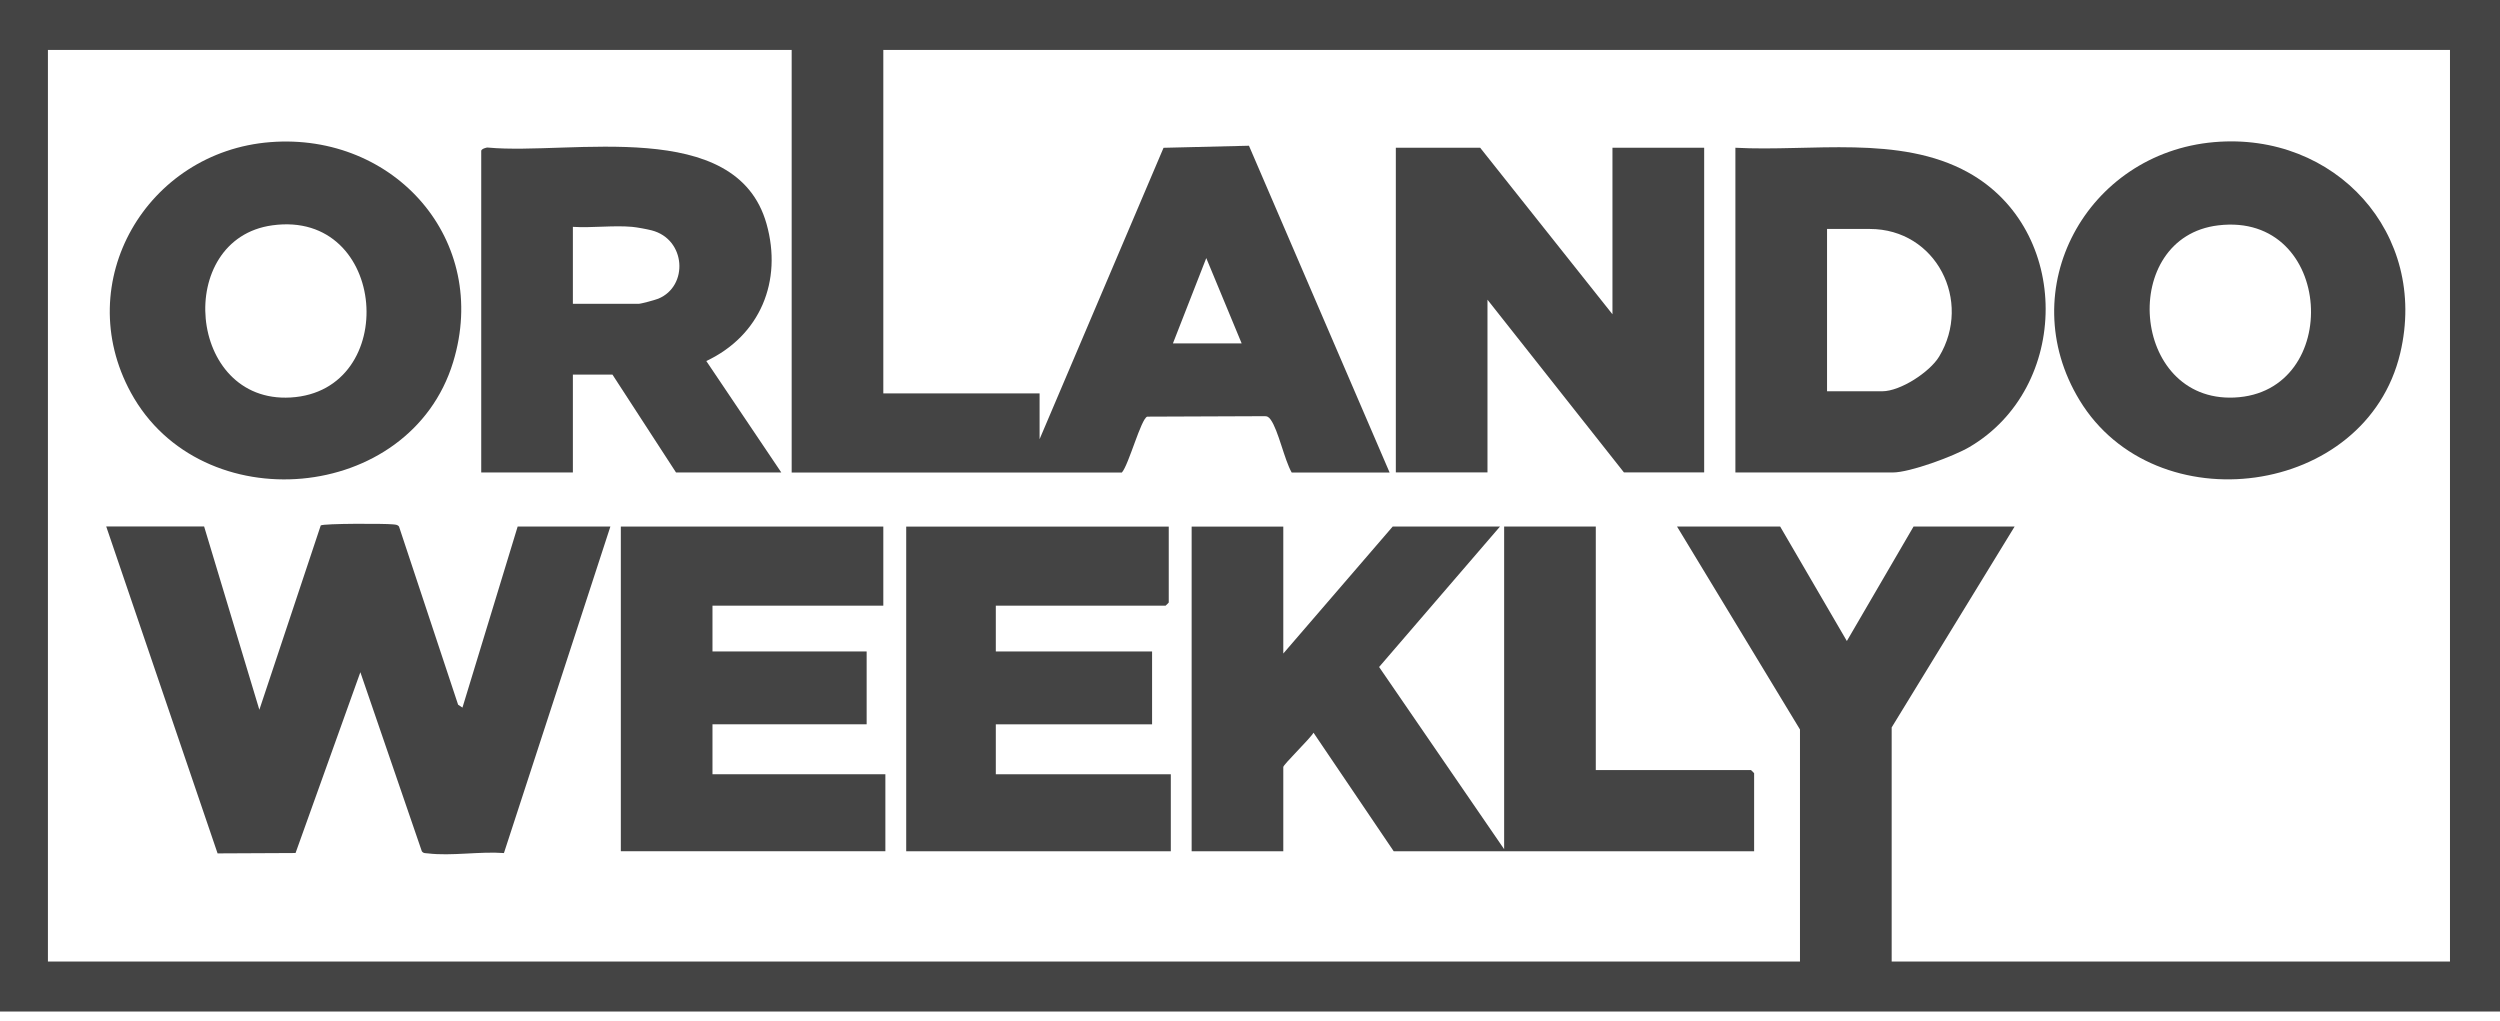 <svg preserveAspectRatio="none" width="100%" height="100%" overflow="visible" style="display: block;" viewBox="0 0 120 49" fill="none" xmlns="http://www.w3.org/2000/svg">
<g id="Orlando Weekly">
<path id="Vector" d="M0 0H120V48.554H0V0ZM37.998 2.396H2.3V46.153H86.399V35.015L80.498 25.275H85.448L88.649 30.769L91.85 25.275H96.701L90.8 34.916V46.155H117.599V2.398H42.399V18.882H49.9V21.081L55.85 7.094L59.95 6.995L66.701 22.681H62.001C61.645 22.056 61.364 20.66 60.991 20.141C60.897 20.008 60.821 19.968 60.656 19.977L55.066 19.999C54.767 20.1 54.18 22.312 53.85 22.681H38V2.401L37.998 2.396ZM59.6 16.484L57.901 12.388L56.3 16.484H59.6Z" fill="#444444"/>
<path id="Vector_2" d="M61.598 25.275V31.369L66.849 25.275H71.999L66.197 32.016L72.199 40.761V25.275H76.598V36.964H84.048C84.048 36.964 84.198 37.103 84.198 37.114V40.862H66.899L63.048 35.17C62.906 35.435 61.598 36.699 61.598 36.816V40.862H57.199V25.277H61.598V25.275Z" fill="#444444"/>
<path id="Vector_3" d="M9.799 25.275L12.449 34.069L15.396 25.221C15.54 25.124 18.486 25.127 18.855 25.169C18.965 25.183 19.073 25.172 19.152 25.273L21.989 33.826L22.198 33.965L24.848 25.273H29.299L24.189 40.947C23.05 40.859 21.651 41.1 20.543 40.963C20.433 40.949 20.321 40.97 20.247 40.859L17.297 32.266L14.186 40.945L10.444 40.963L5.098 25.27H9.799V25.275Z" fill="#444444"/>
<path id="Vector_4" d="M77.398 15.085V7.092H81.8V22.676H77.949L71.399 14.386V22.676H67V7.092H71.048L77.398 15.085Z" fill="#444444"/>
<path id="Vector_5" d="M37.499 22.677H32.448L29.398 17.981H27.498V22.677H23.099V7.24C23.099 7.157 23.342 7.063 23.443 7.085C27.388 7.449 35.336 5.579 36.793 10.743C37.569 13.489 36.489 16.113 33.902 17.329L37.499 22.674V22.677ZM30.348 10.889C29.436 10.808 28.422 10.947 27.498 10.889V14.584H30.647C30.771 14.584 31.441 14.4 31.598 14.337C33.055 13.737 32.933 11.484 31.279 11.057C31.056 10.999 30.566 10.909 30.346 10.889H30.348Z" fill="#444444"/>
<path id="Vector_6" d="M83.299 22.676V7.092C86.909 7.288 91.178 6.456 94.466 8.274C99.45 11.03 99.396 18.606 94.529 21.46C93.776 21.901 91.681 22.679 90.85 22.679H83.299V22.676ZM87.698 18.781H90.348C91.218 18.781 92.63 17.859 93.079 17.115C94.68 14.46 92.947 10.99 89.748 10.99H87.698V18.783V18.781Z" fill="#444444"/>
<path id="Vector_7" d="M12.979 6.822C18.931 6.359 23.54 11.523 21.75 17.383C19.68 24.162 9.65 25.021 6.283 18.848C3.381 13.53 7.047 7.283 12.979 6.822ZM13.076 10.815C8.346 11.462 8.978 19.365 13.948 19.08C19.23 18.776 18.63 10.053 13.076 10.815Z" fill="#444444"/>
<path id="Vector_8" d="M106.279 6.822C112.083 6.319 116.572 11.203 115.212 16.947C113.571 23.879 103.444 25.183 99.819 19.21C96.579 13.878 100.162 7.353 106.279 6.822ZM106.477 10.817C101.7 11.385 102.26 19.3 107.243 19.082C112.49 18.853 112.047 10.151 106.477 10.817Z" fill="#444444"/>
<path id="Vector_9" d="M42.399 25.275V29.072H34.199V31.27H41.599V34.766H34.199V37.164H42.498V40.859H29.8V25.275H42.399Z" fill="#444444"/>
<path id="Vector_10" d="M56.1 25.275V28.921C56.1 28.921 55.961 29.072 55.949 29.072H47.799V31.27H55.3V34.768H47.799V37.166H56.199V40.862H43.498V25.277H56.098L56.1 25.275Z" fill="#444444"/>
</g>
</svg>
